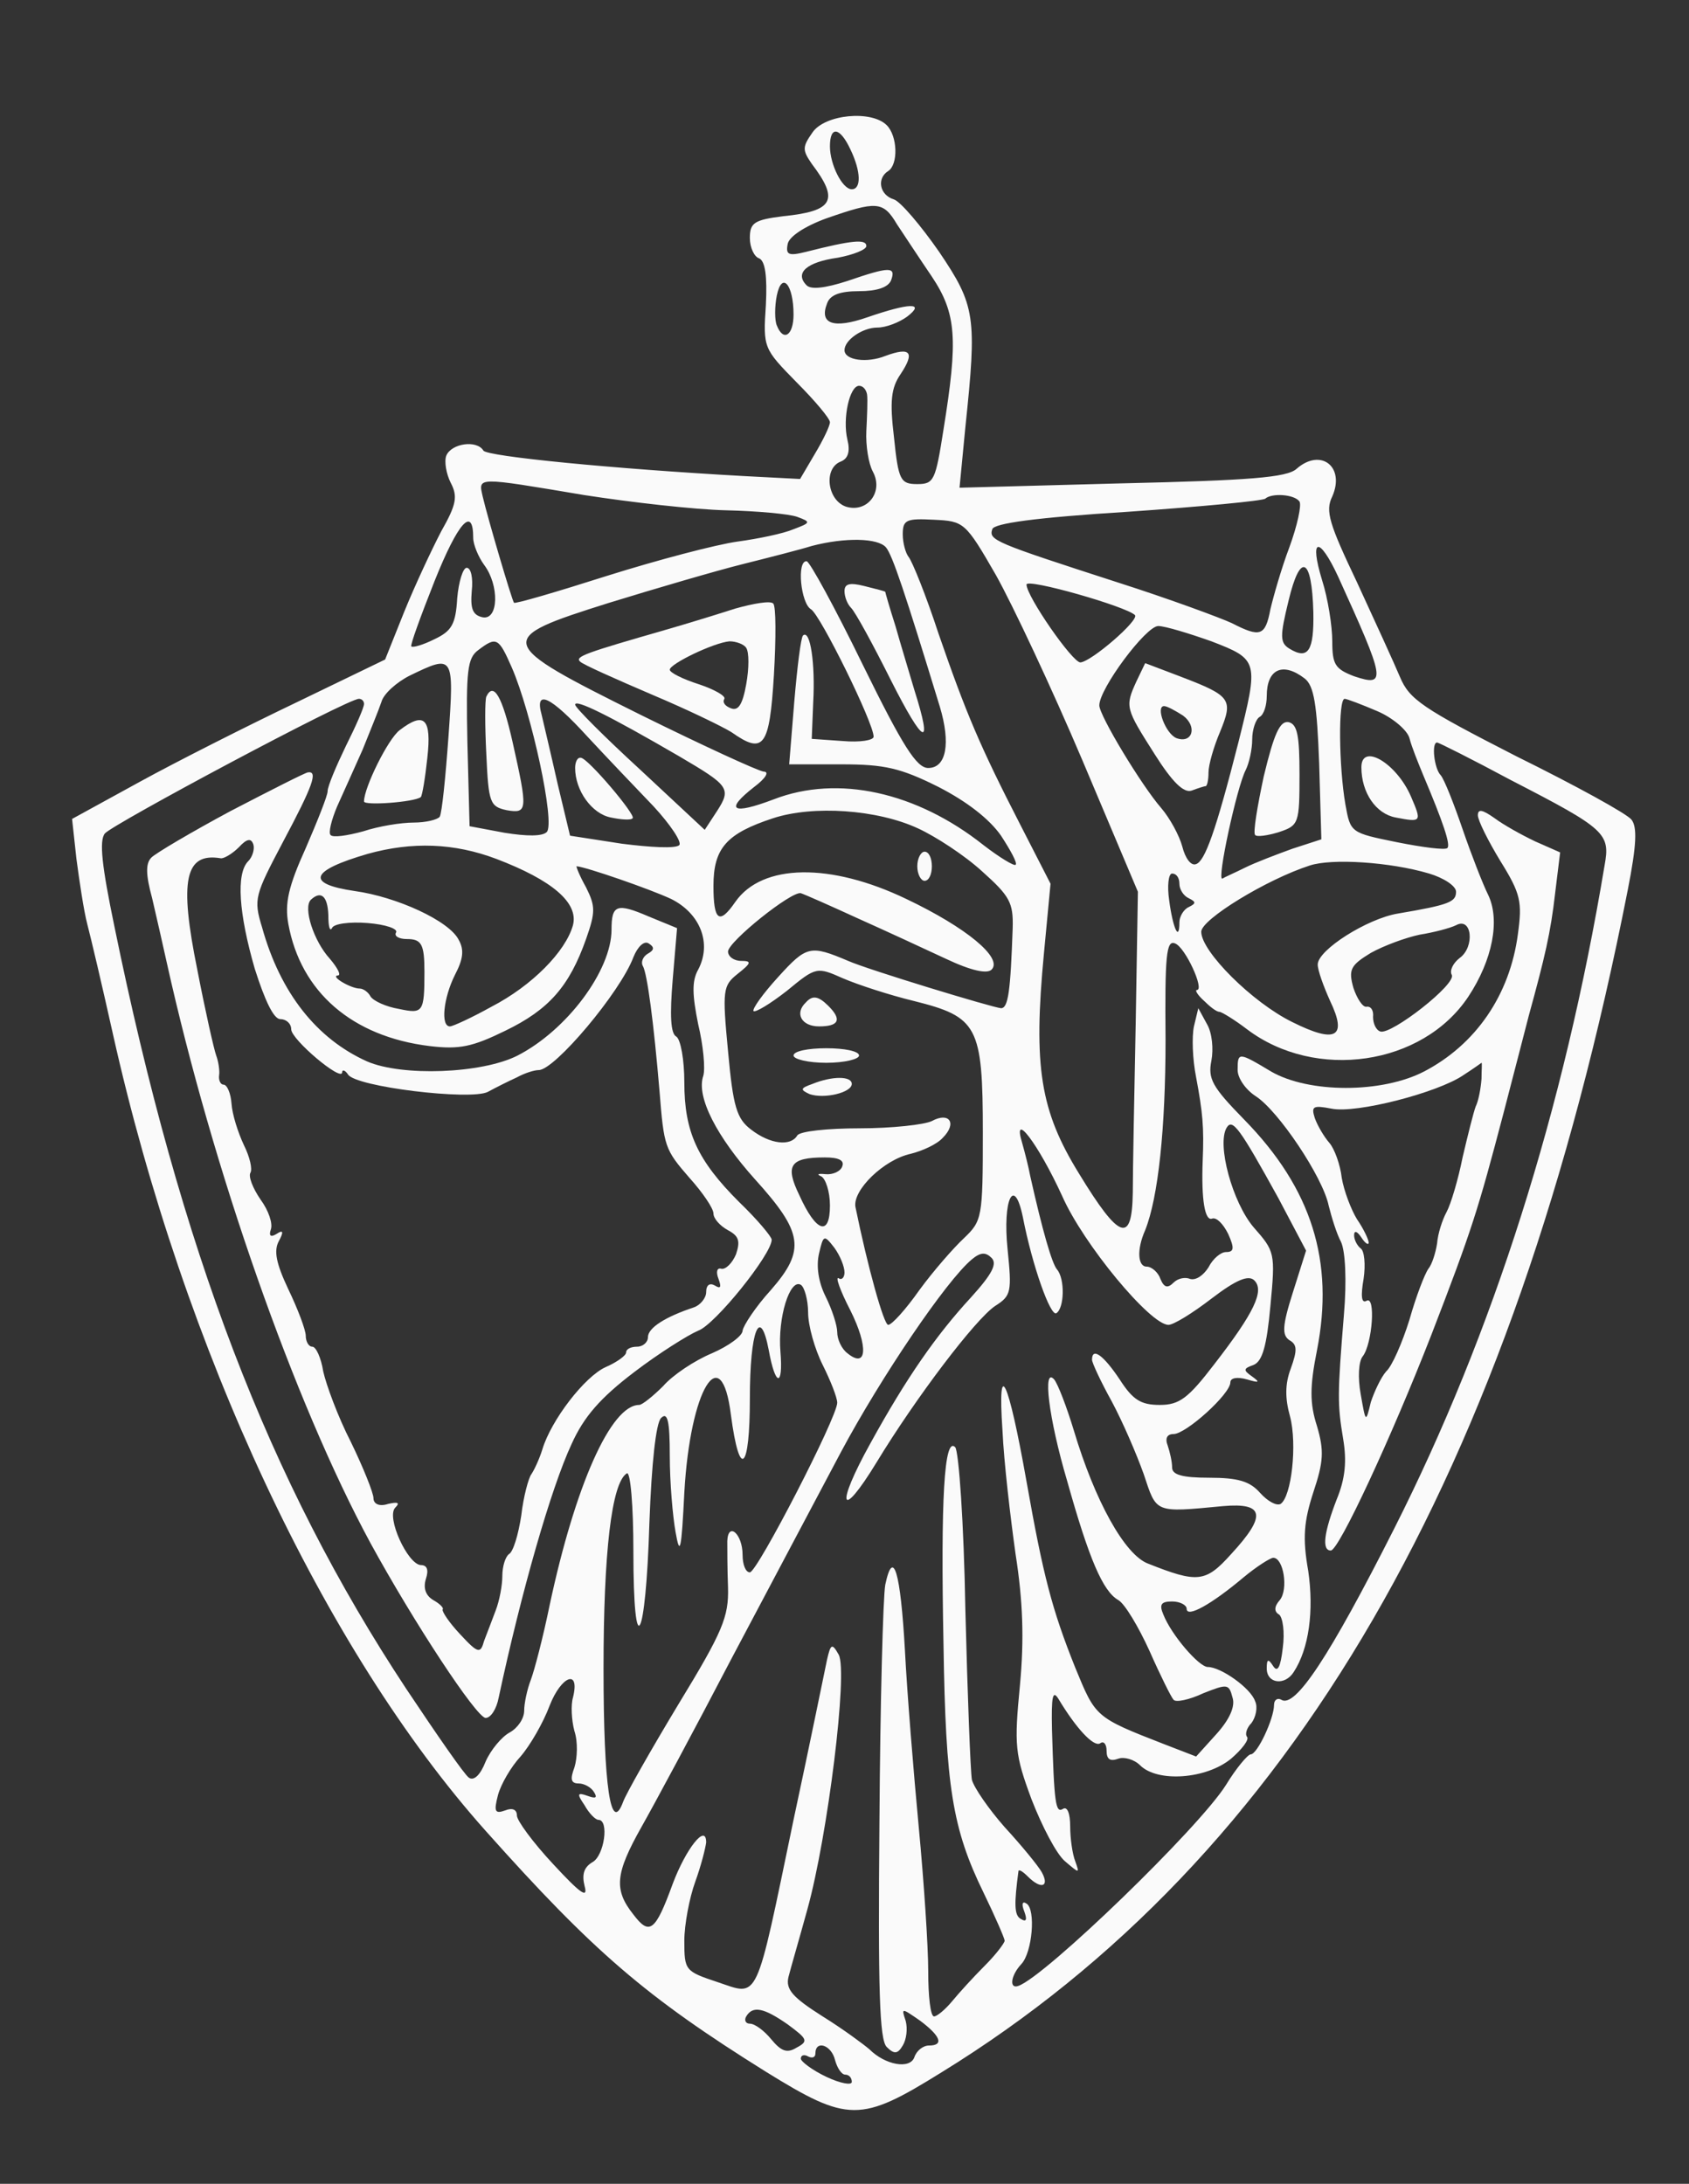  <svg  version="1.0" xmlns="http://www.w3.org/2000/svg"  width="232pt" height="300pt" viewBox="0 0 232 300"  preserveAspectRatio="xMidYMid meet"><rect x="0" y="0" width="232" height="300" fill="#333333" stroke="none"/>  <g transform="translate(0,300) scale(0.1,-0.1)" fill="#fafafa" stroke="none"> <path d="M1116 2818 c-14 -20 -14 -24 -1 -43 38 -50 30 -65 -39 -72 -40 -5 -46 -9 -46 -30 0 -13 6 -26 13 -28 8 -4 11 -24 9 -64 -4 -59 -3 -60 42 -106 25 -25 46 -50 46 -55 0 -5 -9 -24 -21 -44 l-20 -34 -77 4 c-180 10 -353 27 -358 35 -9 15 -44 10 -51 -7 -3 -8 0 -25 6 -37 10 -19 8 -30 -13 -67 -13 -25 -36 -74 -51 -111 l-26 -65 -122 -59 c-67 -32 -164 -81 -215 -109 l-93 -51 6 -55 c4 -30 10 -71 15 -90 5 -19 21 -87 35 -150 97 -434 290 -846 512 -1095 148 -166 220 -228 385 -331 113 -70 130 -70 241 -1 481 296 785 821 943 1625 12 61 13 86 5 96 -6 8 -77 47 -158 87 -129 66 -147 78 -160 109 -8 19 -35 78 -59 130 -38 80 -44 98 -34 118 18 41 -16 67 -49 38 -13 -12 -65 -16 -240 -20 l-223 -6 8 83 c16 152 14 167 -36 241 -25 36 -53 69 -62 72 -20 6 -24 29 -8 39 14 9 13 48 -2 63 -21 21 -85 15 -102 -10z m52 -23 c15 -31 15 -55 2 -55 -13 0 -30 34 -30 59 0 29 14 26 28 -4z m64 -103 c10 -15 31 -47 48 -72 34 -51 36 -86 16 -210 -11 -70 -13 -75 -36 -75 -23 0 -26 5 -32 64 -6 50 -4 68 9 87 20 30 14 38 -21 25 -25 -10 -56 -6 -56 8 0 14 25 31 45 31 12 0 30 7 41 15 26 20 3 19 -55 -1 -46 -16 -66 -9 -55 19 4 12 18 17 44 17 24 0 40 5 44 15 7 19 -2 19 -60 -1 -31 -10 -50 -12 -56 -6 -17 17 0 32 43 38 21 4 39 11 39 16 0 10 -20 8 -83 -8 -24 -6 -28 -4 -25 11 2 10 23 24 53 35 69 24 78 24 97 -8z m-142 -124 c0 -29 -14 -38 -23 -15 -3 7 -3 26 0 41 7 34 23 15 23 -26z m101 -110 c1 -7 0 -30 -1 -50 -1 -20 3 -45 9 -56 15 -28 -8 -57 -37 -48 -26 9 -31 53 -7 62 10 4 13 14 9 30 -7 29 3 74 16 74 6 0 10 -6 11 -12z m-389 -138 c64 -10 152 -20 195 -21 43 -1 87 -5 98 -9 19 -7 19 -8 -5 -17 -14 -6 -48 -13 -77 -17 -29 -4 -109 -25 -179 -47 -69 -22 -127 -39 -128 -37 -3 4 -36 116 -43 146 -6 27 -10 27 139 2z m983 -9 c3 -5 -3 -33 -14 -63 -11 -29 -22 -68 -26 -85 -7 -37 -14 -39 -53 -19 -15 7 -85 33 -157 56 -170 55 -177 58 -172 73 2 8 59 16 187 24 100 7 185 15 188 18 9 8 40 6 47 -4z m-1135 -50 c0 -9 7 -26 15 -37 21 -28 20 -76 -2 -72 -14 3 -17 12 -15 36 2 18 -1 32 -7 32 -5 0 -11 -19 -13 -42 -2 -36 -8 -45 -31 -56 -16 -8 -30 -12 -32 -10 -2 1 13 42 32 90 32 80 53 104 53 59z m718 -51 c23 -41 77 -156 119 -255 l76 -180 -3 -180 c-2 -99 -4 -204 -4 -233 -1 -71 -18 -66 -74 26 -53 86 -63 146 -48 303 l9 95 -41 80 c-56 109 -75 154 -113 264 -17 52 -36 99 -41 105 -4 5 -8 19 -8 31 0 20 5 22 43 20 41 -2 43 -3 85 -76z m-151 38 c9 -11 26 -62 74 -219 15 -50 9 -84 -16 -84 -16 0 -35 30 -90 142 -38 78 -73 142 -77 142 -14 1 -8 -58 6 -66 13 -8 86 -156 86 -175 0 -5 -19 -8 -42 -6 l-43 3 2 50 c3 53 -4 101 -14 92 -3 -3 -8 -44 -12 -91 l-7 -86 72 0 c59 0 81 -5 133 -31 39 -20 70 -44 86 -67 13 -20 23 -38 20 -40 -2 -2 -22 10 -44 27 -92 73 -200 97 -288 63 -58 -22 -68 -15 -27 17 16 12 21 21 13 21 -8 1 -84 36 -169 78 -201 100 -202 104 -43 154 65 20 147 44 183 53 36 9 79 20 95 25 46 12 91 11 102 -2z m621 -40 c65 -143 67 -152 22 -137 -26 10 -30 16 -30 48 0 21 -6 59 -14 84 -18 59 -4 61 22 5z m-34 -49 c1 -53 -7 -66 -33 -50 -13 8 -13 17 -1 66 16 67 32 60 34 -16z m-245 -4 c6 -7 -60 -64 -75 -65 -11 0 -74 91 -74 107 0 9 137 -30 149 -42z m105 -36 c65 -25 65 -27 37 -139 -31 -122 -46 -163 -58 -167 -7 -3 -15 8 -19 24 -4 15 -17 39 -29 53 -27 31 -85 127 -85 141 0 23 64 109 81 109 9 0 42 -10 73 -21z m-961 -36 c27 -62 60 -214 48 -226 -6 -6 -27 -6 -58 -1 l-48 9 -3 115 c-2 99 0 116 15 127 25 19 28 17 46 -24z m-87 -95 c-4 -56 -9 -105 -12 -110 -3 -4 -19 -8 -36 -8 -17 0 -48 -5 -69 -12 -22 -6 -42 -9 -45 -5 -3 3 1 20 9 39 8 18 24 53 35 78 10 25 22 54 26 66 3 11 21 27 39 36 60 29 61 29 53 -84z m1176 80 c13 -10 17 -36 20 -117 l3 -104 -40 -13 c-22 -8 -51 -19 -65 -26 -14 -7 -28 -13 -31 -15 -8 -3 20 126 32 149 5 10 9 29 9 42 0 14 5 28 10 31 6 3 10 16 10 29 0 37 22 47 52 24z m-1292 -35 c0 -5 -11 -30 -25 -58 -13 -27 -25 -55 -25 -62 0 -6 -14 -41 -30 -78 -24 -53 -29 -76 -24 -104 17 -94 88 -155 194 -168 41 -5 59 -1 104 21 60 29 88 61 111 126 13 37 13 45 0 71 -9 16 -14 29 -13 29 13 -1 100 -31 130 -45 40 -20 56 -61 37 -97 -9 -16 -8 -35 0 -75 7 -29 10 -61 7 -71 -10 -29 19 -84 71 -142 66 -73 70 -97 22 -152 -21 -23 -38 -49 -39 -56 0 -7 -19 -21 -42 -31 -24 -10 -54 -30 -67 -45 -14 -14 -29 -26 -33 -26 -39 0 -88 -111 -123 -275 -9 -44 -21 -90 -26 -103 -5 -13 -9 -32 -9 -42 0 -11 -9 -24 -20 -30 -11 -6 -26 -24 -33 -40 -7 -18 -16 -27 -23 -22 -6 4 -44 59 -86 122 -189 286 -310 603 -401 1048 -17 82 -21 117 -13 127 11 13 333 185 349 185 4 0 7 -3 7 -7z m307 -45 c26 -28 67 -71 91 -96 23 -25 39 -49 35 -53 -5 -5 -40 -3 -79 2 l-71 11 -17 71 c-9 40 -19 82 -22 95 -10 36 12 26 63 -30z m126 -27 c68 -40 72 -44 52 -75 l-17 -26 -89 83 c-49 45 -89 85 -89 89 0 8 45 -14 143 -71z m959 62 c21 -9 41 -26 44 -37 3 -12 12 -34 19 -51 27 -64 38 -96 33 -100 -3 -3 -34 1 -69 8 -64 13 -64 13 -71 52 -9 52 -10 145 -1 145 3 0 24 -8 45 -17z m184 -95 c130 -67 136 -73 128 -117 -56 -336 -153 -642 -289 -911 -89 -176 -136 -247 -155 -235 -5 3 -10 0 -10 -7 0 -19 -23 -68 -32 -68 -4 0 -20 -19 -34 -42 -37 -59 -248 -263 -285 -276 -13 -5 -11 14 4 30 15 16 20 75 7 83 -6 4 -7 -1 -3 -11 4 -11 3 -15 -5 -10 -9 5 -9 21 -3 66 1 2 6 -1 13 -8 18 -18 30 -14 19 6 -5 9 -28 37 -51 62 -22 25 -42 54 -45 65 -2 11 -6 116 -9 234 -2 118 -9 218 -14 223 -15 15 -20 -70 -16 -272 3 -194 12 -252 55 -340 16 -33 29 -63 29 -66 0 -3 -12 -19 -27 -34 -16 -16 -36 -38 -45 -49 -10 -12 -21 -21 -25 -21 -5 0 -8 28 -8 62 0 35 -6 124 -13 198 -7 74 -16 184 -19 243 -6 107 -16 142 -27 90 -3 -16 -7 -162 -8 -325 -2 -232 0 -300 10 -310 10 -10 15 -10 22 2 5 8 7 23 4 34 -6 18 -6 18 20 0 28 -21 33 -34 12 -34 -8 0 -17 -7 -20 -16 -6 -17 -40 -11 -62 11 -7 6 -35 27 -64 45 -41 26 -51 37 -47 54 3 12 15 53 26 93 28 101 56 327 43 350 -9 16 -11 15 -16 -7 -3 -14 -23 -113 -46 -220 -53 -255 -47 -242 -104 -223 -45 15 -46 16 -46 57 0 22 7 59 15 81 8 22 14 46 15 54 0 27 -28 -9 -46 -57 -24 -66 -32 -71 -54 -42 -27 34 -25 56 11 120 17 30 73 134 123 230 51 96 119 225 151 285 55 103 145 236 180 265 12 10 19 10 27 2 8 -8 1 -22 -28 -54 -48 -52 -89 -111 -138 -200 -49 -88 -42 -109 8 -27 54 89 136 197 163 215 22 14 23 19 17 78 -7 68 9 102 21 44 13 -67 38 -137 46 -132 11 7 12 47 1 60 -7 8 -20 53 -37 129 -2 11 -7 31 -11 45 -14 46 22 -1 55 -73 29 -66 121 -177 146 -177 7 0 33 16 59 36 34 26 51 33 59 25 14 -14 0 -44 -55 -115 -36 -47 -48 -56 -75 -56 -26 0 -37 7 -55 35 -22 33 -38 45 -38 27 0 -4 12 -30 27 -57 15 -28 34 -72 44 -100 18 -54 14 -53 109 -44 57 5 60 -13 11 -66 -35 -39 -46 -40 -114 -13 -32 12 -73 86 -102 183 -10 33 -22 64 -27 70 -16 18 -8 -52 18 -140 30 -107 49 -151 70 -163 9 -5 28 -37 43 -70 15 -34 30 -64 33 -67 3 -4 22 0 41 9 33 13 35 13 40 -6 4 -12 -4 -30 -22 -50 l-28 -31 -44 17 c-95 37 -94 37 -122 105 -32 80 -44 126 -67 256 -25 141 -40 173 -33 70 2 -44 11 -120 18 -170 10 -64 12 -116 6 -180 -8 -83 -7 -95 16 -157 14 -36 34 -75 46 -85 20 -17 20 -17 14 0 -4 10 -7 32 -7 48 0 18 -4 28 -10 24 -10 -6 -12 7 -15 109 -1 46 1 55 9 42 24 -40 48 -66 57 -61 5 4 9 -1 9 -10 0 -12 5 -15 16 -11 8 3 22 -1 30 -9 24 -24 91 -19 125 9 15 13 25 26 22 30 -3 3 -1 12 6 19 6 8 9 22 5 30 -6 18 -47 47 -65 47 -12 0 -50 44 -61 72 -6 14 -3 18 12 18 11 0 20 -5 20 -10 0 -13 34 6 78 43 18 15 37 27 41 27 14 0 21 -43 9 -58 -8 -9 -8 -16 -1 -20 5 -4 8 -24 5 -46 -3 -26 -7 -34 -13 -25 -7 11 -9 10 -9 -3 0 -21 25 -24 37 -5 21 32 28 84 20 139 -8 45 -6 68 7 108 14 42 15 57 5 91 -10 31 -10 54 0 104 24 122 -7 222 -100 317 -44 45 -50 56 -45 81 3 16 1 38 -6 50 l-12 22 -6 -25 c-3 -14 -2 -45 3 -70 9 -48 11 -68 9 -115 -2 -53 3 -83 13 -79 6 2 15 -7 22 -21 9 -20 8 -25 -3 -25 -7 0 -18 -9 -24 -21 -7 -11 -17 -18 -25 -16 -7 3 -17 1 -23 -5 -8 -8 -13 -7 -18 5 -3 9 -12 17 -19 17 -12 0 -14 23 -2 50 18 45 28 140 28 262 -1 115 1 137 13 132 14 -5 41 -64 30 -64 -3 0 1 -7 10 -15 8 -8 17 -15 21 -15 3 0 21 -11 38 -24 94 -71 241 -50 304 45 33 50 44 105 27 140 -7 14 -23 55 -35 90 -12 35 -25 68 -30 74 -9 9 -13 45 -5 45 2 0 48 -23 102 -52z m-815 -66 c24 -11 64 -37 88 -59 38 -34 43 -43 42 -78 -3 -86 -6 -110 -16 -110 -12 1 -183 53 -210 65 -52 22 -57 21 -96 -22 -21 -23 -36 -44 -34 -47 3 -2 23 10 46 28 40 33 41 33 77 17 21 -9 64 -23 97 -31 88 -22 95 -34 95 -181 0 -117 -1 -121 -26 -145 -14 -13 -42 -45 -61 -71 -19 -27 -38 -48 -43 -48 -6 0 -28 79 -45 162 -4 23 39 65 76 73 16 4 36 13 44 22 20 20 9 36 -15 23 -10 -5 -55 -10 -99 -10 -44 0 -83 -4 -86 -10 -9 -15 -37 -12 -63 8 -20 15 -25 31 -32 108 -8 84 -7 90 13 106 19 15 20 18 5 18 -10 0 -18 6 -18 13 1 14 87 83 100 80 6 -2 40 -17 77 -34 38 -17 92 -42 122 -56 36 -17 57 -21 63 -15 16 16 -35 58 -117 97 -104 50 -198 49 -235 -4 -22 -32 -30 -26 -30 22 0 52 18 72 82 93 55 18 143 12 199 -14z m-579 -42 c76 -29 113 -60 105 -91 -10 -36 -56 -83 -112 -112 -27 -15 -53 -27 -57 -27 -13 0 -9 39 7 71 11 21 13 34 5 48 -13 26 -85 59 -143 67 -68 10 -61 28 18 51 61 17 119 15 177 -7z m1281 -20 c20 -6 37 -17 37 -25 0 -14 -9 -18 -80 -30 -42 -7 -110 -50 -110 -70 0 -8 8 -30 17 -50 24 -50 8 -59 -52 -29 -55 27 -125 97 -125 124 0 17 90 72 149 91 30 10 110 5 164 -11z m-343 -14 c0 -8 6 -17 13 -20 10 -5 10 -7 0 -12 -7 -3 -13 -13 -13 -21 0 -28 -9 -8 -14 30 -3 20 -1 37 4 37 6 0 10 -6 10 -14z m-1169 -43 c0 -16 2 -23 5 -18 2 6 24 9 49 7 25 -2 42 -8 39 -13 -3 -5 4 -9 15 -9 20 0 24 -7 24 -45 0 -56 -2 -58 -35 -51 -18 3 -35 11 -39 17 -3 6 -10 11 -15 11 -12 0 -41 17 -30 18 5 0 0 10 -11 23 -22 24 -37 70 -26 81 14 13 23 5 24 -21z m1554 -59 c-9 -7 -14 -17 -11 -23 8 -12 -83 -83 -98 -78 -6 2 -10 11 -10 20 1 9 -3 15 -9 14 -5 -1 -13 11 -18 26 -7 25 -4 31 24 48 18 10 48 21 67 25 19 3 42 9 50 13 22 12 26 -30 5 -45z m-249 -330 l38 -72 -18 -57 c-15 -47 -15 -59 -5 -66 11 -6 11 -14 2 -39 -8 -21 -8 -41 -1 -66 10 -38 2 -110 -13 -120 -6 -3 -18 4 -28 15 -14 16 -30 21 -70 21 -37 0 -51 4 -51 14 0 8 -3 21 -6 30 -4 10 -1 16 8 16 17 0 78 55 78 71 0 6 9 8 23 4 17 -5 18 -4 7 4 -13 9 -12 11 2 16 12 5 18 26 23 81 7 73 6 75 -23 108 -29 34 -51 114 -37 137 8 13 18 -1 71 -97z m-599 44 c-2 -7 -13 -12 -23 -11 -10 1 -13 0 -6 -3 6 -3 12 -21 12 -40 0 -43 -19 -37 -42 14 -20 41 -13 52 35 52 19 0 27 -4 24 -12z m3 -146 c0 -7 -4 -11 -8 -8 -5 3 2 -17 16 -44 25 -50 23 -81 -4 -59 -8 6 -14 19 -14 29 0 9 -7 31 -16 49 -10 20 -13 42 -9 59 6 26 7 26 21 8 8 -11 14 -26 14 -34z m-50 -55 c0 -18 9 -50 20 -72 11 -22 20 -45 20 -52 0 -20 -110 -233 -120 -233 -6 0 -10 11 -10 24 0 29 -20 46 -21 19 0 -10 0 -39 1 -64 1 -40 -7 -60 -68 -160 -38 -63 -72 -123 -76 -134 -17 -46 -27 20 -27 183 0 159 11 255 32 268 5 3 9 -45 9 -107 0 -156 17 -126 22 39 3 82 9 137 16 144 9 9 12 -4 12 -52 0 -36 4 -83 8 -105 6 -34 8 -25 12 55 8 142 51 212 64 106 12 -90 26 -76 26 23 0 93 14 129 26 66 9 -50 20 -51 16 -2 -4 47 13 101 28 92 5 -3 10 -21 10 -38z m-323 -529 c-3 -10 -2 -31 2 -46 5 -15 4 -37 0 -50 -6 -16 -5 -22 6 -22 7 0 17 -5 21 -12 5 -8 2 -9 -9 -5 -14 5 -15 3 -4 -13 6 -11 15 -20 19 -20 15 0 8 -49 -8 -58 -12 -7 -15 -17 -11 -33 5 -18 -6 -10 -43 30 -28 30 -50 60 -50 67 0 8 -6 11 -16 7 -14 -5 -16 -2 -10 21 4 15 18 39 31 53 13 15 31 46 40 70 16 41 42 51 32 11z m295 -449 c27 -20 29 -23 12 -32 -13 -8 -21 -5 -35 12 -9 11 -22 21 -29 21 -6 0 -8 5 -5 10 9 15 24 12 57 -11z m65 -49 c3 -11 9 -20 14 -20 5 0 9 -4 9 -10 0 -5 -16 -2 -35 7 -19 9 -35 21 -35 25 0 5 5 6 10 3 6 -3 10 -1 10 4 0 19 22 12 27 -9z"/> <path d="M1160 2188 c0 -8 4 -18 9 -23 6 -6 30 -50 55 -100 45 -89 58 -95 32 -13 -7 24 -19 63 -26 88 -8 25 -14 46 -14 47 -1 1 -13 4 -29 8 -20 5 -27 3 -27 -7z"/> <path d="M1010 2164 c-25 -8 -67 -21 -95 -29 -111 -32 -126 -37 -118 -44 4 -4 49 -24 98 -45 50 -21 99 -45 110 -52 44 -31 52 -20 58 78 3 51 3 96 -1 99 -4 4 -27 0 -52 -7z m15 -54 c4 -6 4 -28 0 -50 -5 -28 -11 -37 -21 -33 -8 3 -12 8 -9 13 2 4 -14 13 -35 20 -22 7 -40 16 -40 20 0 8 60 37 82 39 9 0 20 -4 23 -9z"/> <path d="M1561 2064 c-16 -35 -15 -37 25 -100 24 -38 40 -54 51 -50 8 3 17 6 19 6 2 0 4 8 4 19 0 10 7 35 16 56 18 44 15 49 -53 75 l-50 19 -12 -25z m64 -47 c20 -15 13 -39 -9 -31 -15 6 -29 44 -17 44 4 0 15 -6 26 -13z"/> <path d="M668 2043 c-2 -5 -2 -40 0 -79 3 -67 5 -72 28 -77 29 -5 29 0 8 94 -14 62 -26 83 -36 62z"/> <path d="M549 1997 c-16 -12 -49 -79 -49 -98 0 -6 69 -1 78 6 2 2 6 26 9 54 6 54 -4 64 -38 38z"/> <path d="M1736 1934 c-9 -42 -15 -78 -12 -81 2 -3 17 -1 33 4 27 9 28 12 28 79 0 54 -3 69 -15 72 -12 2 -20 -16 -34 -74z"/> <path d="M317 1886 c-54 -29 -103 -58 -109 -64 -8 -8 -8 -23 1 -56 6 -26 15 -65 20 -88 63 -284 175 -604 280 -798 59 -108 145 -239 158 -240 7 0 15 12 18 28 31 145 72 288 100 348 17 38 40 64 86 99 34 26 74 51 88 57 23 8 101 105 101 125 0 4 -20 28 -45 52 -57 57 -75 96 -75 164 0 31 -5 59 -11 63 -8 4 -9 30 -5 78 l6 71 -39 16 c-44 19 -51 16 -51 -18 0 -56 -61 -138 -129 -173 -49 -25 -159 -29 -207 -8 -69 31 -119 94 -144 184 -12 39 -10 44 29 118 41 77 48 97 34 95 -5 -1 -52 -25 -106 -53z m24 -69 c-17 -17 -13 -72 9 -148 14 -44 26 -69 35 -69 8 0 15 -6 15 -14 0 -14 70 -73 70 -59 0 4 4 3 8 -3 10 -17 168 -36 192 -24 11 6 29 15 40 20 11 6 24 10 30 10 22 0 112 107 130 155 6 15 15 23 21 19 8 -5 8 -9 -1 -14 -7 -4 -10 -12 -7 -17 6 -10 15 -78 23 -173 6 -75 7 -79 41 -118 18 -20 33 -42 33 -49 0 -7 9 -17 20 -23 15 -8 17 -15 11 -33 -5 -12 -14 -21 -20 -20 -6 2 -8 -4 -4 -14 4 -11 3 -14 -5 -9 -7 4 -12 1 -12 -9 0 -8 -8 -18 -17 -21 -39 -13 -63 -28 -63 -41 0 -7 -7 -13 -15 -13 -8 0 -15 -3 -15 -8 0 -4 -12 -13 -28 -20 -29 -13 -75 -73 -87 -113 -4 -13 -11 -28 -15 -34 -4 -5 -11 -31 -14 -57 -4 -26 -11 -50 -17 -53 -5 -4 -9 -17 -9 -30 0 -13 -4 -34 -9 -47 -5 -13 -12 -32 -16 -42 -5 -18 -8 -18 -33 9 -15 16 -25 31 -24 34 2 2 -4 8 -13 13 -10 6 -14 16 -10 29 4 12 2 19 -7 19 -18 1 -48 66 -35 79 7 7 3 8 -10 5 -12 -4 -20 0 -20 8 0 7 -14 42 -31 77 -18 35 -34 79 -38 97 -3 19 -10 34 -15 34 -5 0 -9 7 -9 15 0 8 -11 37 -24 64 -17 36 -20 53 -13 66 7 13 6 16 -3 10 -8 -5 -11 -3 -8 6 3 8 -3 26 -14 41 -11 16 -17 32 -14 37 3 5 -1 22 -9 38 -8 17 -16 42 -17 57 -1 14 -6 26 -11 26 -4 0 -7 6 -6 13 1 6 -1 19 -4 27 -3 8 -15 61 -26 118 -25 123 -17 161 32 153 4 -1 16 6 25 15 11 12 17 13 20 4 2 -6 -1 -17 -7 -23z"/> <path d="M790 1945 c0 -31 23 -63 49 -68 14 -3 28 -4 30 -1 5 4 -61 82 -71 83 -5 1 -8 -6 -8 -14z"/> <path d="M1870 1946 c0 -35 20 -64 47 -69 36 -7 36 -6 21 29 -20 46 -68 74 -68 40z"/> <path d="M2030 1880 c0 -7 14 -35 31 -63 28 -45 30 -56 24 -100 -11 -84 -58 -152 -129 -189 -58 -30 -158 -30 -210 0 -45 27 -46 27 -46 2 0 -11 11 -27 25 -36 31 -20 92 -111 100 -150 4 -16 11 -39 17 -50 6 -13 8 -53 4 -100 -9 -110 -9 -123 -1 -171 5 -30 3 -54 -9 -83 -17 -44 -21 -70 -8 -70 11 0 83 155 138 296 56 145 64 171 99 304 15 58 31 119 35 135 22 80 30 114 36 167 l7 57 -34 15 c-19 9 -44 23 -56 32 -17 12 -23 13 -23 4z m5 -362 c-1 -13 -4 -30 -8 -38 -3 -8 -11 -40 -18 -70 -6 -30 -16 -64 -22 -75 -6 -11 -12 -30 -13 -43 -2 -13 -7 -29 -12 -35 -5 -7 -17 -38 -26 -70 -10 -32 -24 -64 -32 -71 -7 -8 -16 -27 -21 -42 -7 -29 -7 -29 -14 11 -4 22 -3 45 3 52 13 17 18 84 5 76 -7 -4 -8 7 -4 30 3 20 1 39 -4 42 -5 4 -9 12 -9 18 0 7 4 6 10 -3 5 -8 10 -11 10 -7 0 4 -7 19 -16 32 -8 13 -18 39 -21 57 -2 18 -10 40 -17 48 -7 8 -16 23 -20 34 -5 16 -3 18 23 13 34 -7 146 22 181 46 14 9 25 17 25 17 1 0 0 -10 0 -22z"/> <path d="M1260 1810 c0 -11 5 -20 10 -20 6 0 10 9 10 20 0 11 -4 20 -10 20 -5 0 -10 -9 -10 -20z"/> <path d="M1107 1623 c-16 -15 -6 -33 18 -33 27 0 32 9 13 28 -14 14 -22 15 -31 5z"/> <path d="M1090 1550 c0 -5 20 -10 45 -10 25 0 45 5 45 10 0 6 -20 10 -45 10 -25 0 -45 -4 -45 -10z"/> <path d="M1116 1511 c-17 -6 -17 -8 -4 -14 20 -7 58 2 58 14 0 11 -27 11 -54 0z"/> </g> </svg> 